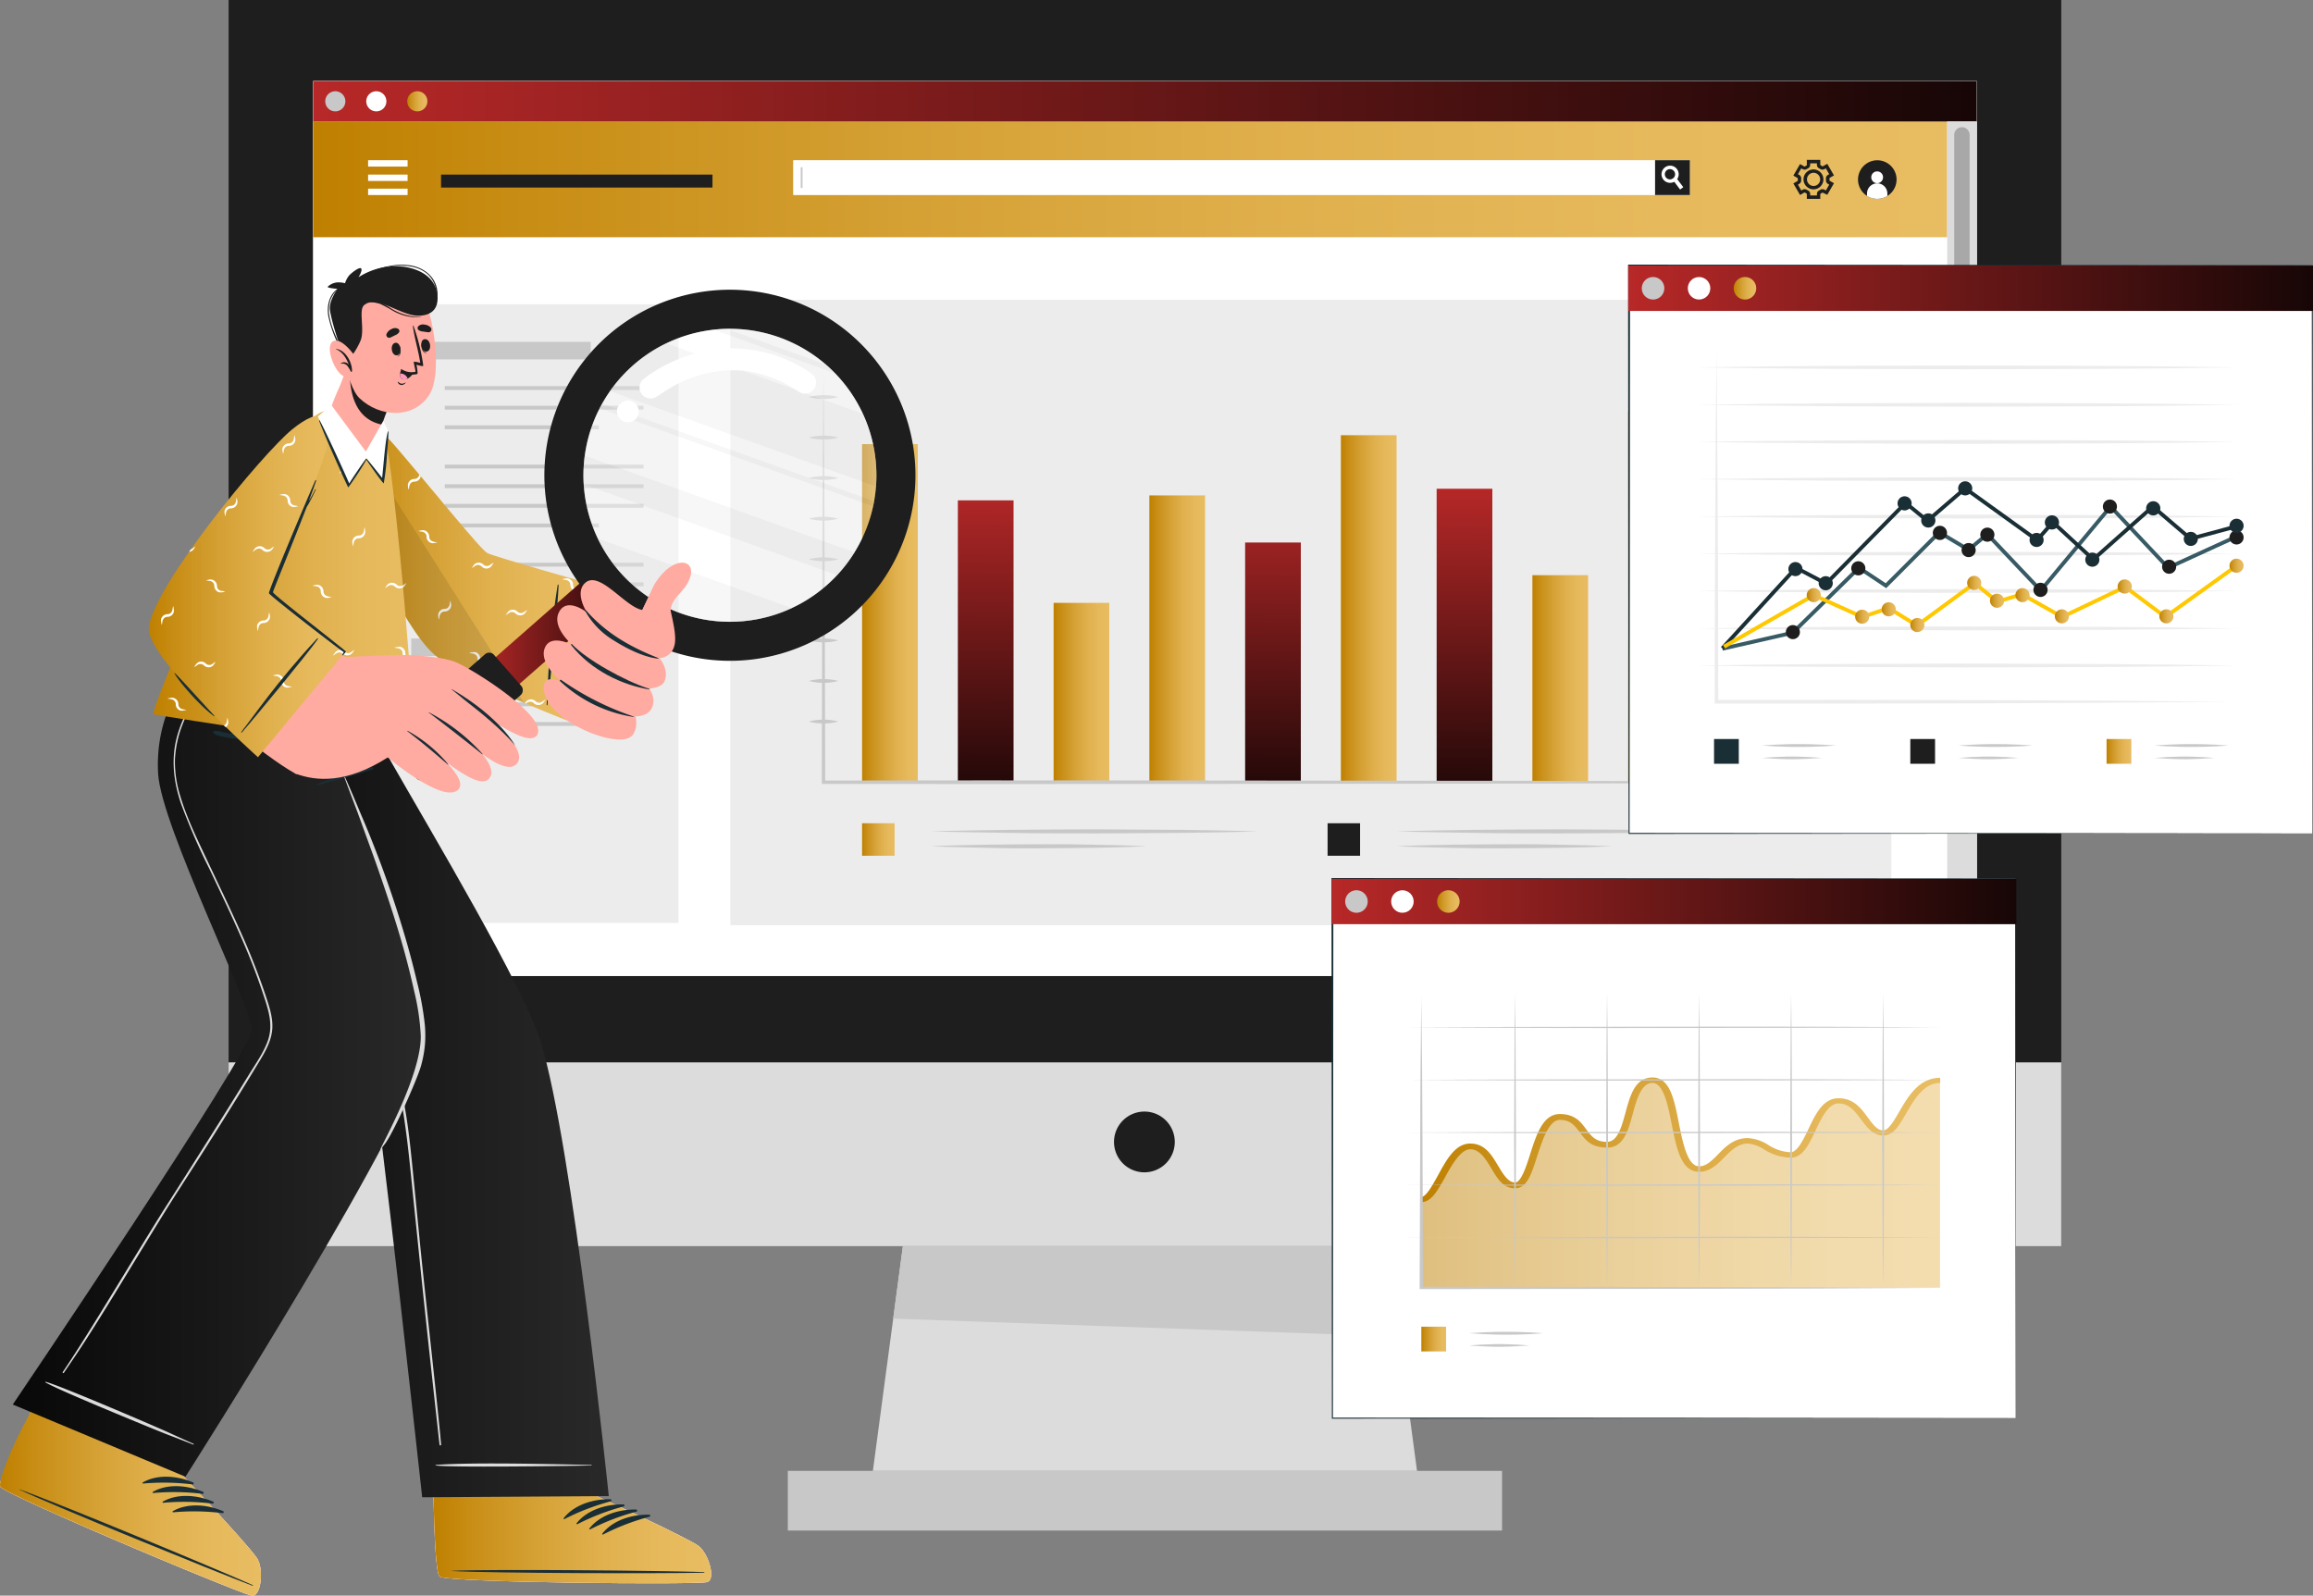 <svg xmlns="http://www.w3.org/2000/svg" xmlns:xlink="http://www.w3.org/1999/xlink" viewBox="0 0 600 413.9"><rect x="0" y="0" width="600" height="413.9" fill="#808080" stroke="none"/><defs><style>.cls-1{fill:#1e1e1e;}.cls-2{fill:#dcdcdc;}.cls-3{fill:#c8c8c8;}.cls-4{fill:#fff;}.cls-5{fill:url(#linear-gradient);}.cls-6{fill:url(#linear-gradient-2);}.cls-7{fill:url(#linear-gradient-3);}.cls-8{fill:#a8a8a8;}.cls-9{fill:#ececec;}.cls-10{fill:url(#linear-gradient-4);}.cls-11{fill:url(#linear-gradient-5);}.cls-12{fill:url(#linear-gradient-6);}.cls-13{fill:url(#linear-gradient-7);}.cls-14{fill:url(#linear-gradient-8);}.cls-15{fill:url(#linear-gradient-9);}.cls-16{fill:url(#linear-gradient-10);}.cls-17{fill:url(#linear-gradient-11);}.cls-18{fill:url(#linear-gradient-12);}.cls-19,.cls-25,.cls-26,.cls-27{fill:none;stroke-miterlimit:10;}.cls-19{stroke:#c8c8c8;}.cls-20{fill:url(#linear-gradient-13);}.cls-21{fill:#1a2e35;}.cls-22{fill:url(#linear-gradient-14);}.cls-23{fill:url(#linear-gradient-15);}.cls-24{fill:url(#linear-gradient-16);}.cls-25{stroke:#375a64;}.cls-26{stroke:#1a2e35;}.cls-27{stroke:#ffc800;}.cls-28{fill:url(#linear-gradient-17);}.cls-29{fill:url(#linear-gradient-18);}.cls-30{fill:url(#linear-gradient-19);}.cls-31{fill:url(#linear-gradient-20);}.cls-32{fill:url(#linear-gradient-21);}.cls-33{fill:url(#linear-gradient-22);}.cls-34{fill:url(#linear-gradient-23);}.cls-35{fill:url(#linear-gradient-24);}.cls-36{fill:url(#linear-gradient-25);}.cls-37{fill:url(#linear-gradient-26);}.cls-38{fill:url(#linear-gradient-27);}.cls-39{fill:url(#linear-gradient-28);}.cls-40{fill:url(#linear-gradient-29);}.cls-41{fill:url(#linear-gradient-30);}.cls-42{opacity:0.5;fill:url(#linear-gradient-31);}.cls-43{fill:url(#linear-gradient-32);}.cls-44{fill:#ffaba1;}.cls-45{fill:url(#linear-gradient-33);}.cls-46{fill:url(#linear-gradient-34);}.cls-47{fill:url(#linear-gradient-35);}.cls-48{fill:url(#linear-gradient-36);}.cls-49{fill:url(#linear-gradient-37);}.cls-50{opacity:0.1;}.cls-51{fill:url(#linear-gradient-38);}.cls-52{fill:url(#linear-gradient-39);}.cls-53{opacity:0.4;}.cls-54{fill:url(#linear-gradient-40);}.cls-55{fill:#ff98bb;}</style><linearGradient id="linear-gradient" x1="81.24" y1="46.53" x2="505.11" y2="46.53" gradientUnits="userSpaceOnUse"><stop offset="0" stop-color="#bf8000"/><stop offset="0.12" stop-color="#c78c13"/><stop offset="0.37" stop-color="#d5a135"/><stop offset="0.6" stop-color="#e0b04d"/><stop offset="0.82" stop-color="#e6b95c"/><stop offset="1" stop-color="#e8bc61"/></linearGradient><linearGradient id="linear-gradient-2" x1="81.24" y1="26.27" x2="512.77" y2="26.27" gradientUnits="userSpaceOnUse"><stop offset="0" stop-color="#b82828"/><stop offset="1" stop-color="#170606"/></linearGradient><linearGradient id="linear-gradient-3" x1="105.65" y1="26.27" x2="110.86" y2="26.27" xlink:href="#linear-gradient"/><linearGradient id="linear-gradient-4" x1="422.35" y1="154.83" x2="436.81" y2="154.83" xlink:href="#linear-gradient"/><linearGradient id="linear-gradient-5" x1="347.83" y1="157.91" x2="362.29" y2="157.91" xlink:href="#linear-gradient"/><linearGradient id="linear-gradient-6" x1="223.63" y1="159.07" x2="238.09" y2="159.07" xlink:href="#linear-gradient"/><linearGradient id="linear-gradient-7" x1="255.96" y1="124.95" x2="255.43" y2="209.75" xlink:href="#linear-gradient-2"/><linearGradient id="linear-gradient-8" x1="273.31" y1="179.66" x2="287.77" y2="179.66" xlink:href="#linear-gradient"/><linearGradient id="linear-gradient-9" x1="298.15" y1="165.72" x2="312.61" y2="165.72" xlink:href="#linear-gradient"/><linearGradient id="linear-gradient-10" x1="330.51" y1="125.42" x2="329.98" y2="210.22" xlink:href="#linear-gradient-2"/><linearGradient id="linear-gradient-11" x1="380.15" y1="125.73" x2="379.61" y2="210.53" xlink:href="#linear-gradient-2"/><linearGradient id="linear-gradient-12" x1="397.51" y1="176.07" x2="411.97" y2="176.07" xlink:href="#linear-gradient"/><linearGradient id="linear-gradient-13" x1="223.63" y1="217.76" x2="232.06" y2="217.76" xlink:href="#linear-gradient"/><linearGradient id="linear-gradient-14" x1="422.38" y1="74.78" x2="600" y2="74.78" xlink:href="#linear-gradient-2"/><linearGradient id="linear-gradient-15" x1="449.74" y1="74.78" x2="455.57" y2="74.78" xlink:href="#linear-gradient"/><linearGradient id="linear-gradient-16" x1="546.45" y1="194.91" x2="552.88" y2="194.91" xlink:href="#linear-gradient"/><linearGradient id="linear-gradient-17" x1="468.67" y1="154.38" x2="472.33" y2="154.38" xlink:href="#linear-gradient"/><linearGradient id="linear-gradient-18" x1="481.22" y1="159.97" x2="484.89" y2="159.97" xlink:href="#linear-gradient"/><linearGradient id="linear-gradient-19" x1="488.11" y1="158.05" x2="491.78" y2="158.05" xlink:href="#linear-gradient"/><linearGradient id="linear-gradient-20" x1="495.54" y1="162.14" x2="499.2" y2="162.14" xlink:href="#linear-gradient"/><linearGradient id="linear-gradient-21" x1="516.21" y1="155.79" x2="519.87" y2="155.79" xlink:href="#linear-gradient"/><linearGradient id="linear-gradient-22" x1="533.03" y1="159.88" x2="536.69" y2="159.88" xlink:href="#linear-gradient"/><linearGradient id="linear-gradient-23" x1="560.14" y1="159.88" x2="563.8" y2="159.88" xlink:href="#linear-gradient"/><linearGradient id="linear-gradient-24" x1="510.27" y1="151.2" x2="513.94" y2="151.2" xlink:href="#linear-gradient"/><linearGradient id="linear-gradient-25" x1="522.81" y1="154.38" x2="526.47" y2="154.38" xlink:href="#linear-gradient"/><linearGradient id="linear-gradient-26" x1="549.29" y1="152.13" x2="552.96" y2="152.13" xlink:href="#linear-gradient"/><linearGradient id="linear-gradient-27" x1="578.35" y1="146.75" x2="582.01" y2="146.75" xlink:href="#linear-gradient"/><linearGradient id="linear-gradient-28" x1="345.43" y1="233.85" x2="523.05" y2="233.85" xlink:href="#linear-gradient-2"/><linearGradient id="linear-gradient-29" x1="372.79" y1="233.85" x2="378.63" y2="233.85" xlink:href="#linear-gradient"/><linearGradient id="linear-gradient-30" x1="368.7" y1="347.35" x2="375.12" y2="347.35" xlink:href="#linear-gradient"/><linearGradient id="linear-gradient-31" x1="368.7" y1="307.1" x2="503.26" y2="307.1" xlink:href="#linear-gradient"/><linearGradient id="linear-gradient-32" x1="368.7" y1="295.64" x2="503.26" y2="295.64" xlink:href="#linear-gradient"/><linearGradient id="linear-gradient-33" x1="112.43" y1="399.12" x2="184.49" y2="399.12" xlink:href="#linear-gradient"/><linearGradient id="linear-gradient-34" x1="45.91" y1="286.75" x2="157.92" y2="286.75" gradientUnits="userSpaceOnUse"><stop offset="0" stop-color="#080808"/><stop offset="1" stop-color="#292929"/></linearGradient><linearGradient id="linear-gradient-35" x1="0" y1="389.98" x2="67.68" y2="389.98" xlink:href="#linear-gradient"/><linearGradient id="linear-gradient-36" x1="3.32" y1="275.28" x2="110.47" y2="275.28" xlink:href="#linear-gradient-34"/><linearGradient id="linear-gradient-37" x1="87.22" y1="147.7" x2="152.68" y2="147.7" xlink:href="#linear-gradient"/><linearGradient id="linear-gradient-38" x1="39.77" y1="150.63" x2="107.49" y2="150.63" xlink:href="#linear-gradient"/><linearGradient id="linear-gradient-39" x1="123.91" y1="163.28" x2="163.69" y2="163.28" gradientTransform="translate(-73.78 163.63) rotate(-48.72)" xlink:href="#linear-gradient-2"/><linearGradient id="linear-gradient-40" x1="38.59" y1="152.09" x2="89.47" y2="152.09" xlink:href="#linear-gradient"/></defs><g id="Illustration"><rect class="cls-1" x="59.3" width="475.4" height="323.26"/><rect class="cls-2" x="59.3" y="275.58" width="475.4" height="47.68"/><rect class="cls-3" x="204.36" y="381.54" width="185.28" height="15.48"/><polygon class="cls-2" points="367.58 381.55 226.43 381.55 230.01 354.68 230.19 353.41 230.52 350.89 230.69 349.63 231.03 347.1 231.08 346.71 231.19 345.84 231.54 343.32 231.7 342.05 234.21 323.27 359.79 323.27 362.16 340.98 362.27 341.84 362.67 344.77 362.77 345.62 362.93 346.71 363.17 348.56 363.28 349.41 363.67 352.36 363.79 353.2 367.58 381.55"/><path class="cls-1" d="M304.74,296.22a7.88,7.88,0,1,1-7.88-7.88A7.87,7.87,0,0,1,304.74,296.22Z"/><polygon class="cls-3" points="362.93 346.71 231.7 342.05 234.21 323.27 359.79 323.27 362.93 346.71"/><rect class="cls-4" x="81.24" y="21.02" width="431.53" height="232.14"/><rect class="cls-4" x="81.24" y="21.02" width="431.53" height="232.14"/><rect class="cls-5" x="81.24" y="31.52" width="423.87" height="30.02"/><rect class="cls-4" x="95.49" y="41.56" width="10.24" height="1.65"/><rect class="cls-4" x="95.49" y="48.94" width="10.24" height="1.65"/><rect class="cls-4" x="95.49" y="45.29" width="10.24" height="1.65"/><rect class="cls-4" x="205.86" y="41.65" width="232.41" height="8.84"/><path class="cls-4" d="M438.36,50.58H205.77v-9H438.36Z"/><rect class="cls-1" x="429.33" y="41.56" width="9.03" height="9.03"/><path class="cls-4" d="M436.65,48.55l-.82.62-1.51-2-.56-.73a1,1,0,0,0,.32-.18,1.44,1.44,0,0,0,.42-.54l.59.77Z"/><path class="cls-4" d="M435,43.84a2.23,2.23,0,1,0-.72,3.33,2,2,0,0,0,.31-.2,2.32,2.32,0,0,0,.46-.48A2.24,2.24,0,0,0,435,43.84Zm-1,2.42a1,1,0,0,1-.32.18,1.33,1.33,0,1,1,.74-.72A1.44,1.44,0,0,1,434.08,46.26Z"/><rect class="cls-3" x="207.71" y="43.39" width="0.47" height="5.36"/><path class="cls-1" d="M489.59,50.83a5.18,5.18,0,0,1-1.45.61,5,5,0,1,1,3.69-6.07A5,5,0,0,1,489.59,50.83Z"/><path class="cls-4" d="M488.47,46A1.53,1.53,0,1,1,487,44.46,1.52,1.52,0,0,1,488.47,46Z"/><path class="cls-4" d="M489.59,50.2v.63a5.18,5.18,0,0,1-1.45.61,5,5,0,0,1-3.83-.61V50.2a2.64,2.64,0,1,1,5.28,0Z"/><path class="cls-1" d="M472.19,51.58H468.7V50.35a.18.18,0,0,0-.11-.17l-.37-.22a.21.21,0,0,0-.2,0l-1.08.62-1.74-3,1.07-.62a.2.2,0,0,0,.09-.18c0-.07,0-.14,0-.22s0-.14,0-.21a.19.19,0,0,0-.09-.18l-1.07-.62,1.74-3,1.08.62a.21.21,0,0,0,.2,0,2.26,2.26,0,0,1,.37-.22.2.2,0,0,0,.11-.17V41.48h3.49v1.24a.2.2,0,0,0,.11.17,2.88,2.88,0,0,1,.38.22.2.2,0,0,0,.2,0L474,42.5l1.74,3-1.07.62a.17.17,0,0,0-.09.18c0,.07,0,.14,0,.21s0,.15,0,.22a.19.19,0,0,0,.09.18l1.07.62-1.74,3L472.87,50a.19.19,0,0,0-.19,0c-.12.08-.25.15-.38.22a.18.18,0,0,0-.11.17Zm-2.62-.87h1.75v-.36a1,1,0,0,1,.58-.94,3,3,0,0,0,.3-.18,1.06,1.06,0,0,1,1.11,0l.32.18.87-1.51-.32-.19a1.06,1.06,0,0,1-.52-1v-.34a1,1,0,0,1,.52-1l.32-.19-.87-1.51-.32.18a1.06,1.06,0,0,1-1.11,0,2.14,2.14,0,0,0-.3-.17,1,1,0,0,1-.58-.94v-.37h-1.75v.37a1,1,0,0,1-.58.94,2.91,2.91,0,0,0-.3.17,1.06,1.06,0,0,1-1.11,0l-.32-.18-.87,1.51.32.19a1,1,0,0,1,.52,1v.34a1.06,1.06,0,0,1-.52,1l-.32.19.87,1.51.32-.18a1.06,1.06,0,0,1,1.11,0l.3.18a1,1,0,0,1,.58.94Zm.87-1.6A2.58,2.58,0,1,1,473,46.53,2.58,2.58,0,0,1,470.44,49.11Zm0-4.29a1.71,1.71,0,1,0,1.72,1.71A1.72,1.72,0,0,0,470.44,44.82Z"/><rect class="cls-1" x="114.41" y="45.29" width="70.41" height="3.36"/><rect class="cls-6" x="81.24" y="21.02" width="431.53" height="10.5"/><path class="cls-3" d="M89.59,26.27A2.61,2.61,0,1,1,87,23.67,2.61,2.61,0,0,1,89.59,26.27Z"/><path class="cls-4" d="M100.23,26.27a2.61,2.61,0,1,1-2.61-2.6A2.61,2.61,0,0,1,100.23,26.27Z"/><path class="cls-7" d="M110.86,26.27a2.61,2.61,0,1,1-2.6-2.6A2.6,2.6,0,0,1,110.86,26.27Z"/><rect class="cls-2" x="505.11" y="31.52" width="7.65" height="221.63"/><path class="cls-8" d="M508.93,122.53h0a2,2,0,0,1-2-2V35a2,2,0,0,1,2-2h0a2,2,0,0,1,2,2v85.51A2,2,0,0,1,508.93,122.53Z"/><rect class="cls-9" x="97.62" y="78.95" width="78.37" height="160.47"/><rect class="cls-9" x="189.45" y="77.79" width="301.17" height="162.19"/><rect class="cls-10" x="422.35" y="106.73" width="14.45" height="96.2"/><rect class="cls-11" x="347.83" y="112.89" width="14.45" height="90.05"/><rect class="cls-12" x="223.63" y="115.21" width="14.45" height="87.73"/><rect class="cls-13" x="248.47" y="129.79" width="14.45" height="73.15"/><rect class="cls-14" x="273.31" y="156.38" width="14.45" height="46.56"/><rect class="cls-15" x="298.15" y="128.51" width="14.45" height="74.43"/><rect class="cls-16" x="322.99" y="140.73" width="14.45" height="62.21"/><rect class="cls-17" x="372.67" y="126.78" width="14.45" height="76.15"/><rect class="cls-18" x="397.51" y="149.2" width="14.45" height="53.73"/><rect class="cls-1" x="447.19" y="97.67" width="14.45" height="105.27"/><path class="cls-3" d="M213.62,96.89l.2,26.51.1,26.51.14,53-.44-.44c41.94-.13,144.11.05,186,.08l35,.1,31,.26-31,.25-35,.1c-41.93,0-144.1.21-186,.08h-.44v-.43l.13-53,.1-26.51Z"/><path class="cls-3" d="M209.81,103a13.84,13.84,0,0,1,3.81-.49,13.12,13.12,0,0,1,3.81.49,15.06,15.06,0,0,1-7.62,0Z"/><path class="cls-3" d="M209.81,113.5a15.06,15.06,0,0,1,7.62,0,13.47,13.47,0,0,1-3.81.49A13.84,13.84,0,0,1,209.81,113.5Z"/><path class="cls-3" d="M209.81,124a15.06,15.06,0,0,1,7.62,0,14.77,14.77,0,0,1-7.62,0Z"/><path class="cls-3" d="M209.81,134.55a13.84,13.84,0,0,1,3.81-.49,13.47,13.47,0,0,1,3.81.49,15.06,15.06,0,0,1-7.62,0Z"/><path class="cls-3" d="M209.81,145.07a15.06,15.06,0,0,1,7.62,0,13.12,13.12,0,0,1-3.81.49A13.84,13.84,0,0,1,209.81,145.07Z"/><path class="cls-3" d="M209.81,155.6a13.84,13.84,0,0,1,3.81-.49,13.12,13.12,0,0,1,3.81.49,15.06,15.06,0,0,1-7.62,0Z"/><path class="cls-3" d="M209.81,166.12a15.06,15.06,0,0,1,7.62,0,13.47,13.47,0,0,1-3.81.49A13.84,13.84,0,0,1,209.81,166.12Z"/><path class="cls-3" d="M209.81,176.64a15.06,15.06,0,0,1,7.62,0,15.06,15.06,0,0,1-7.62,0Z"/><path class="cls-3" d="M209.81,187.17a13.84,13.84,0,0,1,3.81-.49,13.47,13.47,0,0,1,3.81.49,15.06,15.06,0,0,1-7.62,0Z"/><rect class="cls-3" x="106.68" y="88.67" width="46.55" height="4.55"/><line class="cls-19" x1="115.37" y1="100.66" x2="166.93" y2="100.66"/><line class="cls-19" x1="115.37" y1="105.75" x2="166.93" y2="105.75"/><line class="cls-19" x1="115.37" y1="110.84" x2="155.34" y2="110.84"/><rect class="cls-3" x="106.68" y="165.63" width="46.55" height="4.55"/><line class="cls-19" x1="115.37" y1="177.61" x2="166.93" y2="177.61"/><line class="cls-19" x1="115.37" y1="182.7" x2="166.93" y2="182.7"/><line class="cls-19" x1="115.37" y1="187.8" x2="155.34" y2="187.8"/><line class="cls-19" x1="115.37" y1="121.02" x2="166.93" y2="121.02"/><line class="cls-19" x1="115.37" y1="126.12" x2="166.93" y2="126.12"/><line class="cls-19" x1="115.37" y1="131.21" x2="166.93" y2="131.21"/><line class="cls-19" x1="115.37" y1="136.3" x2="155.34" y2="136.3"/><line class="cls-19" x1="115.37" y1="146.48" x2="166.93" y2="146.48"/><line class="cls-19" x1="115.37" y1="151.57" x2="166.93" y2="151.57"/><line class="cls-19" x1="115.37" y1="156.67" x2="155.34" y2="156.67"/><rect class="cls-20" x="223.63" y="213.55" width="8.43" height="8.43"/><path class="cls-3" d="M241.47,215.66c7.08-.22,14.17-.32,21.25-.41s14.16-.08,21.24-.12l21.25.12,10.62.15c3.54.09,7.08.14,10.62.26-3.54.12-7.08.17-10.62.26l-10.62.14-21.25.13c-7.08-.05-14.16,0-21.24-.13S248.55,215.88,241.47,215.66Z"/><path class="cls-3" d="M241.47,219.52c4.66-.22,9.31-.32,14-.4s9.31-.08,14-.13,9.31,0,14,.12l7,.15c2.33.09,4.66.14,7,.26-2.32.12-4.65.17-7,.26l-7,.15c-4.65.08-9.3.08-14,.12s-9.3,0-14-.13S246.13,219.74,241.47,219.52Z"/><rect class="cls-1" x="344.38" y="213.55" width="8.43" height="8.43"/><path class="cls-3" d="M362.21,215.66c7.09-.22,14.17-.32,21.25-.41s14.16-.08,21.24-.12l21.25.12,10.62.15c3.54.09,7.08.14,10.62.26-3.54.12-7.08.17-10.62.26l-10.62.14-21.25.13c-7.08-.05-14.16,0-21.24-.13S369.3,215.88,362.21,215.66Z"/><path class="cls-3" d="M362.21,219.52c4.66-.22,9.31-.32,14-.4s9.3-.08,14-.13,9.3,0,14,.12l7,.15c2.32.09,4.65.14,7,.26-2.33.12-4.66.17-7,.26l-7,.15c-4.66.08-9.31.08-14,.12s-9.31,0-14-.13S366.87,219.74,362.21,219.52Z"/><rect class="cls-4" x="422.58" y="68.89" width="177.21" height="147.29"/><path class="cls-21" d="M599.8,216.19l-177.22.13h-.13v-.13l-.12-147.3v-.25h.25l177.22.14h.11v.11Zm0,0-.12-147.3.12.12-177.22.13.25-.25-.11,147.3-.14-.14Z"/><rect class="cls-22" x="422.38" y="68.89" width="177.62" height="11.77"/><path class="cls-3" d="M431.73,74.78a2.92,2.92,0,1,1-2.91-2.92A2.91,2.91,0,0,1,431.73,74.78Z"/><circle class="cls-4" cx="440.74" cy="74.78" r="2.92"/><path class="cls-23" d="M455.57,74.78a2.92,2.92,0,1,1-2.91-2.92A2.91,2.91,0,0,1,455.57,74.78Z"/><rect class="cls-21" x="444.63" y="191.7" width="6.42" height="6.42"/><path class="cls-3" d="M457,193.38c2.18-.18,4.37-.26,6.55-.33s6.15,0,6.15,0l3.27.12c1.1.07,2.19.12,3.28.21-1.09.1-2.18.15-3.28.22l-3.27.12s-4,.07-6.15,0S459.22,193.57,457,193.38Z"/><path class="cls-3" d="M457,196.6c2.17-.19,4.35-.27,6.53-.34s5.76.12,5.76.12c1.09.07,2.18.12,3.27.22-1.09.09-2.18.14-3.27.21,0,0-3.59.19-5.76.12S459.21,196.78,457,196.6Z"/><rect class="cls-1" x="495.54" y="191.7" width="6.42" height="6.42"/><path class="cls-3" d="M508,193.38c2.18-.18,4.37-.26,6.55-.33s6.15,0,6.15,0l3.27.12c1.1.07,2.19.12,3.28.21-1.09.1-2.18.15-3.28.22l-3.27.12s-4,.07-6.15,0S510.13,193.57,508,193.38Z"/><path class="cls-3" d="M508,196.6c2.17-.19,4.35-.27,6.53-.34s5.76.12,5.76.12c1.09.07,2.18.12,3.27.22-1.09.09-2.18.14-3.27.21,0,0-3.59.19-5.76.12S510.12,196.78,508,196.6Z"/><rect class="cls-24" x="546.45" y="191.7" width="6.42" height="6.42"/><path class="cls-3" d="M558.86,193.38c2.18-.18,4.37-.26,6.55-.33s6.15,0,6.15,0l3.27.12c1.1.07,2.19.12,3.28.21-1.09.1-2.18.15-3.28.22l-3.27.12s-4,.07-6.15,0S561,193.57,558.86,193.38Z"/><path class="cls-3" d="M558.86,196.6c2.17-.19,4.35-.27,6.53-.34s5.76.12,5.76.12c1.09.07,2.18.12,3.27.22-1.09.09-2.18.14-3.27.21,0,0-3.59.19-5.76.12S561,196.78,558.86,196.6Z"/><path class="cls-9" d="M440.37,172.63c11.65-.2,23.3-.3,34.95-.38l34.95-.12,35,.12,17.47.14,17.48.24-17.48.25-17.47.14-35,.11L475.32,173C463.67,172.94,452,172.84,440.37,172.63Z"/><path class="cls-9" d="M440.37,163c11.65-.21,23.3-.31,34.95-.39l34.95-.11,35,.11,17.47.14,17.48.25-17.48.24-17.47.14-35,.12-34.95-.12C463.67,163.27,452,163.17,440.37,163Z"/><path class="cls-9" d="M440.37,153.3c11.65-.21,23.3-.3,34.95-.38l34.95-.12,35,.11,17.47.14,17.48.25-17.48.24-17.47.14-35,.12-34.95-.12C463.67,153.6,452,153.51,440.37,153.3Z"/><path class="cls-9" d="M440.37,143.63c11.65-.2,23.3-.3,34.95-.38l34.95-.12,35,.12,17.47.14,17.48.24-17.48.25-17.47.14-35,.11L475.32,144C463.67,143.93,452,143.84,440.37,143.63Z"/><path class="cls-9" d="M440.37,134c11.65-.2,23.3-.3,34.95-.38l34.95-.12,35,.12,17.47.14,17.48.24-17.48.25-17.47.14-35,.11-34.95-.11C463.67,134.27,452,134.17,440.37,134Z"/><path class="cls-9" d="M440.37,124.3c11.65-.21,23.3-.31,34.95-.39l34.95-.11,35,.11,17.47.14,17.48.25-17.48.24-17.47.14-35,.12-34.95-.12C463.67,124.6,452,124.5,440.37,124.3Z"/><path class="cls-9" d="M440.37,114.63c11.65-.21,23.3-.3,34.95-.38l34.95-.12,35,.11,17.47.14,17.48.25-17.48.24-17.47.14-35,.12L475.32,115C463.67,114.93,452,114.83,440.37,114.63Z"/><path class="cls-9" d="M440.37,105c11.65-.2,23.3-.3,34.95-.38l34.95-.12,35,.12,17.47.14,17.48.24-17.48.25-17.47.14-35,.11-34.95-.12C463.67,105.26,452,105.17,440.37,105Z"/><path class="cls-9" d="M440.37,95.29c11.65-.2,23.3-.3,34.95-.38l34.95-.12,35,.12,17.47.14,17.48.24-17.48.25-17.47.14-35,.11-34.95-.11C463.67,95.6,452,95.5,440.37,95.29Z"/><polyline class="cls-25" points="446.79 168.28 465.05 164.12 482.23 147.28 489.22 151.93 503.07 138.08 510.65 142.62 515.51 138.56 529.37 153.18 547.49 131.4 562.41 147.28 580.18 139.16"/><circle class="cls-1" cx="465.08" cy="163.97" r="1.83"/><path class="cls-1" d="M483.88,147.42a1.83,1.83,0,1,1-1.83-1.83A1.83,1.83,0,0,1,483.88,147.42Z"/><path class="cls-1" d="M505.06,138.23a1.84,1.84,0,1,1-1.83-1.84A1.83,1.83,0,0,1,505.06,138.23Z"/><path class="cls-1" d="M512.5,142.69a1.83,1.83,0,1,1-1.83-1.83A1.83,1.83,0,0,1,512.5,142.69Z"/><path class="cls-1" d="M517.36,138.7a1.83,1.83,0,1,1-1.83-1.84A1.83,1.83,0,0,1,517.36,138.7Z"/><circle class="cls-1" cx="547.32" cy="131.4" r="1.83"/><circle class="cls-1" cx="562.68" cy="147.01" r="1.83"/><path class="cls-1" d="M582,139.41a1.83,1.83,0,1,1-1.83-1.83A1.83,1.83,0,0,1,582,139.41Z"/><path class="cls-1" d="M531.16,153a1.84,1.84,0,1,1-1.84-1.83A1.84,1.84,0,0,1,531.16,153Z"/><polyline class="cls-26" points="446.79 168.16 465.88 147.28 473.7 151.39 494.31 130.44 499.99 135.1 509.77 126.68 528.42 140.11 532.51 135.46 542.99 145.12 558.45 131.4 568.22 139.75 580.18 136.53"/><circle class="cls-21" cx="465.74" cy="147.62" r="1.83"/><path class="cls-21" d="M475.43,151.29a1.83,1.83,0,1,1-1.83-1.83A1.83,1.83,0,0,1,475.43,151.29Z"/><path class="cls-21" d="M495.89,130.57a1.83,1.83,0,1,1-1.83-1.83A1.83,1.83,0,0,1,495.89,130.57Z"/><path class="cls-21" d="M502.05,135a1.84,1.84,0,1,1-1.84-1.83A1.83,1.83,0,0,1,502.05,135Z"/><path class="cls-21" d="M511.61,126.68a1.83,1.83,0,1,1-1.83-1.83A1.83,1.83,0,0,1,511.61,126.68Z"/><circle class="cls-21" cx="528.3" cy="140.06" r="1.83"/><path class="cls-21" d="M534.12,135.52a1.84,1.84,0,1,1-1.83-1.84A1.83,1.83,0,0,1,534.12,135.52Z"/><path class="cls-21" d="M544.59,145.18a1.83,1.83,0,1,1-1.83-1.83A1.83,1.83,0,0,1,544.59,145.18Z"/><path class="cls-21" d="M560.4,131.85a1.84,1.84,0,1,1-1.83-1.83A1.83,1.83,0,0,1,560.4,131.85Z"/><circle class="cls-21" cx="568.3" cy="139.79" r="1.83"/><path class="cls-21" d="M582,136.39a1.83,1.83,0,1,1-1.83-1.83A1.83,1.83,0,0,1,582,136.39Z"/><polyline class="cls-27" points="447.21 167.75 470.5 154.38 483.06 160.04 489.93 157.73 497.27 162.26 512.22 151.28 518.12 156.06 524.51 154.15 534.93 160.04 551.28 152.24 561.7 160.04 580.18 146.75"/><path class="cls-28" d="M472.33,154.38a1.83,1.83,0,1,1-1.83-1.83A1.83,1.83,0,0,1,472.33,154.38Z"/><circle class="cls-29" cx="483.06" cy="159.97" r="1.83"/><circle class="cls-30" cx="489.95" cy="158.05" r="1.83"/><path class="cls-31" d="M499.2,162.14a1.83,1.83,0,1,1-1.83-1.84A1.83,1.83,0,0,1,499.2,162.14Z"/><path class="cls-32" d="M519.87,155.79A1.83,1.83,0,1,1,518,154,1.83,1.83,0,0,1,519.87,155.79Z"/><circle class="cls-33" cx="534.86" cy="159.88" r="1.83"/><circle class="cls-34" cx="561.97" cy="159.88" r="1.83"/><circle class="cls-35" cx="512.11" cy="151.2" r="1.83"/><circle class="cls-36" cx="524.64" cy="154.38" r="1.83"/><path class="cls-37" d="M553,152.13a1.84,1.84,0,1,1-1.83-1.83A1.83,1.83,0,0,1,553,152.13Z"/><path class="cls-38" d="M582,146.75a1.83,1.83,0,1,1-1.83-1.83A1.83,1.83,0,0,1,582,146.75Z"/><polygon class="cls-9" points="445.26 90.76 445.46 113.58 445.6 136.39 445.69 159.21 445.73 182.03 445.26 181.56 478.53 181.54 511.81 181.6 545.08 181.75 578.35 182.03 545.08 182.3 511.81 182.45 478.53 182.5 445.26 182.49 444.8 182.49 444.8 182.03 444.83 159.21 444.93 136.39 445.06 113.58 445.26 90.76"/><rect class="cls-4" x="345.63" y="227.96" width="177.21" height="139.86"/><path class="cls-21" d="M522.85,367.83,345.63,368h-.13v-.14L345.39,228v-.24h.24l177.22.13H523V228Zm0,0L522.73,228l.12.12-177.22.13.25-.25-.11,139.86-.14-.13Z"/><rect class="cls-39" x="345.43" y="227.96" width="177.62" height="11.77"/><path class="cls-3" d="M354.79,233.85a2.92,2.92,0,1,1-2.92-2.92A2.92,2.92,0,0,1,354.79,233.85Z"/><circle class="cls-4" cx="363.79" cy="233.85" r="2.92"/><path class="cls-40" d="M378.63,233.85a2.92,2.92,0,1,1-2.92-2.92A2.92,2.92,0,0,1,378.63,233.85Z"/><rect class="cls-41" x="368.7" y="344.14" width="6.42" height="6.42"/><path class="cls-3" d="M381.1,345.83c2.18-.18,4.37-.26,6.55-.33s6.15,0,6.15,0l3.28.13c1.09.07,2.18.11,3.27.21-1.09.1-2.18.14-3.27.22l-3.28.12s-4,.07-6.15,0S383.28,346,381.1,345.83Z"/><path class="cls-3" d="M381.1,349c2.18-.18,4.35-.26,6.53-.33s5.77.12,5.77.12c1.09.07,2.17.11,3.26.21-1.09.1-2.17.14-3.26.22,0,0-3.59.19-5.77.12S383.28,349.22,381.1,349Z"/><path class="cls-42" d="M368.7,311.15c4.21,0,6.72-13.85,12.69-13.85S388,307.4,393,307.4s4.87-17.75,11.62-17.75,5.19,7.2,12.25,7.2,4.4-16.72,11.78-16.72,4.4,23,12.1,23c4.86,0,6.75-7.32,12.56-7.32,3.85,0,6.12,3.66,11.15,3.66s6.12-14.07,12.41-14.07,7,8.33,11.62,8.33,6.28-13.64,14.76-13.64v53.95H368.7Z"/><path class="cls-43" d="M368.7,311.82v-1.34c1.27,0,3-3.23,4.32-5.6,2.2-4.05,4.48-8.25,8.37-8.25s5.59,3.07,7.23,5.78c1.28,2.13,2.61,4.33,4.39,4.33,1.57,0,2.94-4.27,3.93-7.38,1.63-5.1,3.31-10.38,7.69-10.38,3.92,0,5.45,2.07,6.8,3.9s2.45,3.31,5.45,3.31c2.72,0,3.78-3.91,4.81-7.69,1.21-4.44,2.46-9,7-9s5.62,5.79,6.83,11.92c1,4.95,2.2,11.12,5.27,11.12,1.83,0,3.33-1.52,4.91-3.13,1.93-2,4.12-4.19,7.65-4.19a10.87,10.87,0,0,1,5.37,1.79,11.52,11.52,0,0,0,5.77,1.88c1.75,0,3.34-3.35,4.62-6,1.87-3.95,3.81-8,7.8-8s5.9,2.66,7.62,5c1.25,1.71,2.44,3.33,4,3.33,1.33,0,2.83-2.59,4.16-4.88,2.27-3.9,5.09-8.76,10.6-8.76v1.33c-4.24,0-6.69,4.22-8.85,7.94-1.85,3.18-3.32,5.7-5.91,5.7s-4.15-2-5.68-4.05-3.14-4.28-5.94-4.28c-2.63,0-4.43,3.79-6,7.13-1.77,3.73-3.3,6.95-6.41,6.95a13.57,13.57,0,0,1-6.93-2.16,9,9,0,0,0-4.21-1.5c-2.54,0-4.35,1.84-6.1,3.61s-3.64,3.71-6.46,3.71c-4.71,0-5.89-6-7.14-12.28-.95-4.8-2.13-10.77-5-10.77s-4.1,4.23-5.11,8c-1.23,4.51-2.39,8.77-6.67,8.77s-5.72-2.14-7.12-4c-1.27-1.71-2.36-3.18-5.13-3.18s-4.52,5.17-5.85,9.33c-1.5,4.71-2.68,8.42-5.77,8.42s-4.53-2.49-6.13-5.13c-1.47-2.45-3-5-5.49-5s-4.82,4.11-6.61,7.4C372.82,309,371.27,311.82,368.7,311.82Z"/><path class="cls-3" d="M365.22,266.49c23-.15,46-.11,69-.17s46,0,69,.17c-23,.14-46,.1-69,.16S388.23,266.63,365.22,266.49Z"/><path class="cls-3" d="M365.22,280.13c23-.15,46-.11,69-.17s46,0,69,.17c-23,.14-46,.1-69,.16S388.23,280.27,365.22,280.13Z"/><path class="cls-3" d="M365.22,293.77c23-.15,46-.11,69-.17s46,0,69,.17c-23,.14-46,.1-69,.16S388.23,293.91,365.22,293.77Z"/><path class="cls-3" d="M365.22,307.4c23-.14,46-.1,69-.16s46,0,69,.16c-23,.15-46,.11-69,.17S388.23,307.55,365.22,307.4Z"/><path class="cls-3" d="M365.22,321c23-.14,46-.1,69-.16s46,0,69,.16c-23,.15-46,.11-69,.17S388.23,321.19,365.22,321Z"/><path class="cls-3" d="M393,257.62c.21,12.74.15,25.49.24,38.23-.08,12.75,0,25.49-.24,38.23-.2-12.74-.15-25.48-.23-38.23C392.86,283.11,392.81,270.36,393,257.62Z"/><path class="cls-3" d="M416.88,257.62c.21,12.74.16,25.49.24,38.23-.08,12.75,0,25.49-.24,38.23-.2-12.74-.15-25.48-.23-38.23C416.73,283.11,416.68,270.36,416.88,257.62Z"/><path class="cls-3" d="M440.76,257.62c.2,12.74.15,25.49.23,38.23-.08,12.75,0,25.49-.23,38.23-.21-12.74-.16-25.48-.24-38.23C440.6,283.11,440.55,270.36,440.76,257.62Z"/><path class="cls-3" d="M464.63,257.62c.2,12.74.15,25.49.23,38.23-.08,12.75,0,25.49-.23,38.23-.21-12.74-.16-25.48-.24-38.23C464.48,283.11,464.42,270.36,464.63,257.62Z"/><path class="cls-3" d="M488.5,257.62c.2,12.74.15,25.49.23,38.23-.08,12.75,0,25.49-.23,38.23-.21-12.74-.15-25.48-.24-38.23C488.35,283.11,488.3,270.36,488.5,257.62Z"/><path class="cls-3" d="M368.7,258.45c.15,12.6.28,25.21.3,37.82l.14,37.81-.44-.31,67.28.08,33.64.06,33.64.17-33.64.17-33.64.07-67.28.07h-.44v-.32l.14-37.81C368.41,283.66,368.55,271.05,368.7,258.45Z"/><path class="cls-44" d="M183.48,410.38c-2.26.74-67,.17-69.41-1.41-.93-.6-1.4-10-1.64-21.43-.05-2.46-4.94-42.16-4.94-42.16l43.25.26,3.4,42.15s24.67,11.29,27.18,13.32S185.75,409.65,183.48,410.38Z"/><path class="cls-4" d="M111.82,381.54c.35,3.21.59,5.47.6,6,.25,11.41.71,20.83,1.65,21.43,2.45,1.58,67.15,2.15,69.41,1.41s.33-7.25-2.16-9.27-27.19-13.33-27.19-13.33l-.5-6.24Z"/><path class="cls-45" d="M183.48,410.38c-2.26.74-67,.17-69.41-1.41-.93-.6-1.4-10-1.64-21.43l41.71.25s24.67,11.29,27.18,13.32S185.75,409.65,183.48,410.38Z"/><path class="cls-21" d="M182.58,407.79c-10.84-.37-54.61-.8-65.35-.33-.09,0-.09.06,0,.06,10.73.6,54.5.68,65.35.44C182.81,408,182.81,407.79,182.58,407.79Z"/><path class="cls-21" d="M158.34,388.9c-4.34-.1-9.39,1.39-12.12,4.92-.1.13.09.28.22.22a59.45,59.45,0,0,1,12-4.6A.28.28,0,0,0,158.34,388.9Z"/><path class="cls-21" d="M161.68,390.24c-4.34-.1-9.39,1.39-12.12,4.91-.1.14.09.29.22.22a60.05,60.05,0,0,1,12-4.6A.27.27,0,0,0,161.68,390.24Z"/><path class="cls-21" d="M165,391.57c-4.34-.09-9.38,1.39-12.11,4.92-.11.14.09.28.22.22a59.82,59.82,0,0,1,12-4.6A.28.28,0,0,0,165,391.57Z"/><path class="cls-21" d="M168.35,392.91c-4.34-.1-9.38,1.39-12.11,4.92-.11.13.09.28.22.21a60.58,60.58,0,0,1,12-4.6A.27.27,0,0,0,168.35,392.91Z"/><path class="cls-46" d="M45.91,185.1s49.17,86.06,50.44,92.07c2,9.25,13.17,111.22,13.17,111.22l48.4-.3s-9.41-91.18-17.62-117.72c-4.47-14.49-28-53.78-39.07-73.17-1-1.73-.7-9.67-.7-9.67Z"/><path class="cls-2" d="M153.26,380c-7.5-.14-30.22-.77-40.22,0a.07.07,0,0,0,0,.14c3.43.54,32.72.18,40.22,0A.11.11,0,1,0,153.26,380Z"/><path class="cls-2" d="M54.38,193.05c3.23,5.2,6.64,10.3,9.94,15.46s6.6,10.33,9.84,15.52q9.74,15.58,19,31.43a95.63,95.63,0,0,1,7.65,15.32,93.74,93.74,0,0,1,4.2,16.46c1,5.62,1.56,11.29,2.13,17q.9,9,1.79,18.11c1.23,12.35,3.84,35.51,5.07,47.86.15,1.52.29,3,.43,4.55,0,.22-.38.26-.41,0-1.38-12.28-3.9-35.4-5.14-47.69L107,308.72c-.58-5.69-1.12-11.39-1.94-17.05a112.28,112.28,0,0,0-3.47-16.5,79.39,79.39,0,0,0-7-16.07c-5.93-10.52-12.21-20.87-18.5-31.19s-12.73-20.78-19.36-31c-.82-1.27-1.65-2.52-2.5-3.77C54.15,193,54.32,193,54.38,193.05Z"/><path class="cls-44" d="M65.37,413.9C63,413.72,1.77,388,.09,385.66A.84.84,0,0,1,0,385.2c0-2.12,4.39-9.47,8.07-19.14C8.3,365.44,29.31,330,29.31,330l40,16.47L46.64,381.93s18.63,19.74,20.19,22.55S67.74,414.06,65.37,413.9Z"/><path class="cls-4" d="M0,385.2a.87.87,0,0,0,.09.45C1.78,388,63,413.72,65.37,413.9s3-6.61,1.46-9.42-20.19-22.55-20.19-22.55l3.42-5.35L11.35,360.41c-1.93,3.28-3.23,5.5-3.28,5.65C4.39,375.73,0,383.08,0,385.2Z"/><path class="cls-47" d="M65.36,413.89C63,413.72,1.77,388,.09,385.65c-.64-.9,2.21-9.27,8-19.59l38.58,15.88s18.63,19.72,20.19,22.54S67.74,414.06,65.36,413.89Z"/><path class="cls-21" d="M65.5,411.15C55.58,406.74,15.18,389.92,5,386.32c-.08,0-.1,0,0,.07,9.74,4.57,50.28,21.07,60.42,24.92C65.64,411.39,65.71,411.24,65.5,411.15Z"/><path class="cls-21" d="M50.11,384.55c-4-1.72-9.22-2.24-13.08,0-.14.09,0,.3.13.28a60.3,60.3,0,0,1,12.81.23A.27.27,0,0,0,50.11,384.55Z"/><path class="cls-21" d="M52.7,387c-4-1.72-9.22-2.24-13.07,0-.15.09,0,.3.12.29a59.75,59.75,0,0,1,12.82.22A.27.27,0,0,0,52.7,387Z"/><path class="cls-21" d="M55.3,389.53c-4-1.72-9.22-2.23-13.08,0-.15.09,0,.3.12.29a59.74,59.74,0,0,1,12.82.22A.27.27,0,0,0,55.3,389.53Z"/><path class="cls-21" d="M57.89,392c-4-1.72-9.22-2.23-13.07,0-.15.09,0,.3.12.29a59.75,59.75,0,0,1,12.82.22A.27.27,0,0,0,57.89,392Z"/><path class="cls-48" d="M48.11,383.06,3.32,364.33s61.55-91,62-97.1c.43-5.41-23.5-52.79-24.3-66.52-.86-14.82,6.41-26.19,14.34-33.21l45.13,20s-3.94,8.06-11.71,12.33c0,0,23.14,54.71,21.58,71.42S48.11,383.06,48.11,383.06Z"/><path class="cls-2" d="M50.21,374.52c-6.47-2.87-4.57-2.14-11.08-4.95C36,368.2,15,359.2,11.82,358.44a.07.07,0,0,0-.05.13c2.78,1.75,23.86,10.39,27.07,11.7,6.56,2.68,4.7,1.84,11.29,4.45A.11.11,0,0,0,50.21,374.52Z"/><path class="cls-21" d="M96.47,199a87.77,87.77,0,0,0-14.2,4.41.15.15,0,1,0,.1.28c4.76-1.32,9.6-2.56,14.28-4.14C97,199.39,96.84,198.89,96.47,199Z"/><path class="cls-21" d="M91,197a21,21,0,0,0-1.23,2.47,5.76,5.76,0,0,0-.63,2.08.16.16,0,0,0,.27.09,7.18,7.18,0,0,0,1.19-2c.41-.76.83-1.51,1.21-2.29C92.05,196.87,91.27,196.49,91,197Z"/><path class="cls-21" d="M91.6,192.62c.3-.71.59-1.42.9-2.12s.69-1.45,1-2.2a.1.1,0,0,1,.18.08c-.29.71-.48,1.48-.72,2.21s-.49,1.47-.74,2.2c-.47,1.36-1,2.71-1.65,4a5.18,5.18,0,0,0,2.24-.36,4.09,4.09,0,0,0,1.59-1.87c.42-.8.81-1.61,1.24-2.4a17,17,0,0,0,1.32-2.67c0-.12.22,0,.18.08a31.47,31.47,0,0,1-2.54,5.69c-.44.71-.8,1.44-1.59,1.71a6.4,6.4,0,0,1-2.65.14c-.11,0-.25,0-.21-.17C90.54,195.5,91,194,91.6,192.62Z"/><path class="cls-2" d="M89.52,201.64c1.6,3.52,3,7,4.51,10.53s2.84,6.89,4.17,10.37q4,10.54,7.16,21.41,1.55,5.37,2.83,10.81a78.31,78.31,0,0,1,2,11,29.15,29.15,0,0,1-1.06,11c-1.1,3.65-7.12,17.23-9.31,20-1.43,1.84-1.38,1.8-.87.75,1.42-3,10.33-19.38,10.2-28.81a61.41,61.41,0,0,0-1.71-11.59q-1.22-5.5-2.73-10.93c-2-7.13-4.34-14.13-6.77-21.11-1.36-3.91-2.83-7.79-4.22-11.69s-2.84-7.48-4.39-11.77A.1.1,0,0,1,89.52,201.64Z"/><path class="cls-21" d="M55.49,189.67c.81-.29,1.92.22,2.74.36a22.76,22.76,0,0,0,3.18.36,23.93,23.93,0,0,0,3.17-.07,6.68,6.68,0,0,0,3-.76,15.23,15.23,0,0,0,3.91-4.05,24.09,24.09,0,0,0,3.08-5.25c0-.12.2,0,.17.08-.36,1.07-.62,2.16-1.06,3.21a22,22,0,0,1-1.52,2.83,12.25,12.25,0,0,1-4.07,4.5c-1.88,1-4.29,1-6.37.8a22.89,22.89,0,0,1-3.58-.52c-.85-.19-2.28-.34-2.81-1.1A.26.26,0,0,1,55.49,189.67Z"/><path class="cls-2" d="M16.28,355.91C23.81,344.81,36,324,43.22,312.69S57.66,290,64.72,278.53c1.69-2.74,3.64-5.47,4.74-8.52,1.2-3.31.58-6.53-.43-9.8a163.75,163.75,0,0,0-6.69-17.55c-2.53-5.76-5.25-11.42-7.93-17.1a163.77,163.77,0,0,1-7.49-17.2c-1.9-5.65-2.58-11.49-1-17.3s4.9-10.92,8.36-15.73c.91-1.27,1.84-2.52,2.75-3.79.07-.1.22,0,.15.12-3.81,5-7.53,10.31-9.8,16.22a28.38,28.38,0,0,0-2,9.13,29.55,29.55,0,0,0,1.35,9.38c1.75,5.91,4.55,11.52,7.16,17.08s5.42,11.34,8,17.08a180.25,180.25,0,0,1,7,17.63c.88,2.68,1.86,5.48,1.76,8.33-.1,3.13-1.63,5.93-3.21,8.54-6.87,11.4-14,22.65-21.21,33.83s-19.35,32-26.84,43.06l-2.84,4.18C16.41,356.29,16.16,356.08,16.28,355.91Z"/><path class="cls-44" d="M88.53,116.93c2.19,12.14,17,45.75,26.49,52.81,5.55,4.12,40.55,20.39,42.76,16.64,2.06-3.48,2.27-30.77,2.27-30.77-8.22-2.69-31.07-9.9-33.73-10.42-1.86-.36-14.13-16.07-27.24-31.93C91.82,104.48,87.22,109.69,88.53,116.93Z"/><path class="cls-49" d="M152.68,151.33l-3,36.56s-28.73-10.79-37.07-18.15-20.92-35.11-24.43-49.61,3.26-17.37,14.7-4c9.42,11,21.85,26.49,23.58,27.36S152.68,151.33,152.68,151.33Z"/><path class="cls-4" d="M92.84,121.89a1.7,1.7,0,0,1-.64.33,1.31,1.31,0,0,1-1.21-.38,1.69,1.69,0,0,0-1.86-.32,1.3,1.3,0,0,0-.52.38,3.74,3.74,0,0,0,.11.42,1.3,1.3,0,0,1,.59-.29,1.26,1.26,0,0,1,1.21.3,1.67,1.67,0,0,0,1.85.39,1.71,1.71,0,0,0,.73-.59c.14-.24.31-.46.45-.72C93.3,121.57,93.08,121.74,92.84,121.89Zm15.94,1.2a1.75,1.75,0,0,1-.19.53,1.29,1.29,0,0,1-1.09.62,1.7,1.7,0,0,0-1.57,1.05,1.47,1.47,0,0,0-.09.92c0,.28.09.55.16.82.07-.27.12-.54.17-.82a1.81,1.81,0,0,1,.23-.69,1.29,1.29,0,0,1,1.12-.59,1.68,1.68,0,0,0,1.55-1.1,1.47,1.47,0,0,0,.08-.3C109,123.39,108.9,123.24,108.78,123.09Zm41.16,43.78c-.07-.26-.11-.53-.18-.82a6.94,6.94,0,0,0-.16.82,1.61,1.61,0,0,1-.22.72,1.27,1.27,0,0,1-1.09.62,1.7,1.7,0,0,0-1.57,1.06,1.37,1.37,0,0,0-.08.91c.05.28.08.56.15.82a7,7,0,0,0,.17-.82,1.71,1.71,0,0,1,.23-.68,1.27,1.27,0,0,1,1.12-.59,1.72,1.72,0,0,0,1.56-1.1A2.17,2.17,0,0,0,149.94,166.87ZM117,156.6c-.06-.28-.09-.54-.16-.82a6,6,0,0,0-.17.82,1.7,1.7,0,0,1-.23.71,1.24,1.24,0,0,1-1.07.63,1.69,1.69,0,0,0-1.58,1.05,1.41,1.41,0,0,0-.08.9c0,.3.08.56.15.84a7.34,7.34,0,0,0,.17-.84,1.63,1.63,0,0,1,.24-.67,1.27,1.27,0,0,1,1.11-.59,1.71,1.71,0,0,0,1.56-1.1A1.87,1.87,0,0,0,117,156.6Zm-22.31-19c-.06-.27-.09-.54-.17-.82-.08.28-.11.55-.16.82a1.9,1.9,0,0,1-.09.42c.08.23.18.45.27.68a.4.4,0,0,0,.09-.17A2,2,0,0,0,94.71,137.6Zm46.14,44.29a2.25,2.25,0,0,1-.65.36,1.35,1.35,0,0,1-1.22-.33,1.73,1.73,0,0,0-1.84-.38,1.53,1.53,0,0,0-.73.58,2.7,2.7,0,0,1-.2.31l.21.09.24-.16a1.48,1.48,0,0,1,.63-.31,1.31,1.31,0,0,1,1.22.37,1.7,1.7,0,0,0,1.88.31,1.65,1.65,0,0,0,.69-.61,5.58,5.58,0,0,0,.45-.7Zm-13.56-35.46a2.12,2.12,0,0,1-.65.36,1.33,1.33,0,0,1-1.21-.33,1.74,1.74,0,0,0-1.85-.39,1.69,1.69,0,0,0-.72.59c-.15.25-.32.46-.47.72.25-.16.47-.33.71-.47a1.64,1.64,0,0,1,.64-.33A1.31,1.31,0,0,1,125,147a1.68,1.68,0,0,0,2.58-.29c.15-.23.32-.45.46-.71C127.74,146.1,127.53,146.28,127.29,146.43Zm8.83,12.2a2.13,2.13,0,0,1-.65.36,1.32,1.32,0,0,1-1.22-.33,1.69,1.69,0,0,0-1.84-.38,1.54,1.54,0,0,0-.73.59c-.15.23-.32.45-.47.71l.71-.48a1.83,1.83,0,0,1,.64-.32,1.39,1.39,0,0,1,1.22.37,1.71,1.71,0,0,0,1.88.33,1.82,1.82,0,0,0,.7-.61,6.46,6.46,0,0,0,.44-.71C136.57,158.31,136.36,158.48,136.12,158.63Zm-31.36-6.94a2,2,0,0,1-.64.36,1.29,1.29,0,0,1-1.22-.33,1.72,1.72,0,0,0-1.84-.38,1.38,1.38,0,0,0-.5.32h0l.19.38a1.48,1.48,0,0,1,.47-.2,1.33,1.33,0,0,1,1.21.37,1.72,1.72,0,0,0,1.88.32,1.82,1.82,0,0,0,.7-.61c.15-.24.31-.45.44-.71C105.22,151.37,105,151.54,104.76,151.69ZM149.93,153a1.38,1.38,0,0,1-.68-.24,1.25,1.25,0,0,1-.59-1.11,1.71,1.71,0,0,0-1.1-1.56,1.78,1.78,0,0,0-.94,0c-.26,0-.53.08-.82.15a7.07,7.07,0,0,0,.82.17,1.61,1.61,0,0,1,.72.22,1.27,1.27,0,0,1,.62,1.08,1.69,1.69,0,0,0,1,1.57,1.6,1.6,0,0,0,.93.11c.28-.08.56-.11.82-.17A4.42,4.42,0,0,0,149.93,153Zm-24.1,19.12a1.28,1.28,0,0,1-.67-.24,1.22,1.22,0,0,1-.6-1.11,1.73,1.73,0,0,0-1.09-1.56,1.69,1.69,0,0,0-.94,0c-.27,0-.54.08-.83.15.29.08.56.11.83.16a1.65,1.65,0,0,1,.71.23,1.28,1.28,0,0,1,.63,1.07,1.67,1.67,0,0,0,2,1.68c.29-.07.56-.1.83-.17C126.39,172.25,126.12,172.22,125.83,172.16Zm-13.21-31.59a1.71,1.71,0,0,1-.67-.22,1.27,1.27,0,0,1-.6-1.12,1.71,1.71,0,0,0-1.09-1.55,1.56,1.56,0,0,0-.92-.07c-.29.07-.56.1-.85.16a5.15,5.15,0,0,0,.85.18,1.47,1.47,0,0,1,.69.2,1.31,1.31,0,0,1,.63,1.08,1.66,1.66,0,0,0,2,1.68c.29-.06.56-.09.85-.17C113.18,140.66,112.91,140.63,112.62,140.57Z"/><path class="cls-50" d="M88.15,120.13c3.51,14.5,16.09,42.25,24.43,49.61,4.42,3.9,14.57,8.76,23.13,12.48a1.09,1.09,0,0,1,.23.09L89.23,108.56a4.3,4.3,0,0,0-.73.07C87,110.42,86.75,114.35,88.15,120.13Z"/><path class="cls-21" d="M142,182.89c.7-5.16,2.76-26.37,2.9-31,0-.32-.19-.41-.25-.08-2.44,15.41-2.43,25.93-2.85,31C141.81,183,142,183,142,182.89Z"/><path class="cls-51" d="M39.8,185.27c.12.2,66.86,10.53,67.57,9.93,1-.83-4.74-72.31-7.74-83.3-1.28-4.68-11.77-7.68-16.86-4.67-12.75,7.52-27.28,37.85-31,47.09C45.66,169.54,39.34,184.56,39.8,185.27Z"/><path class="cls-4" d="M76.57,113.67a6.78,6.78,0,0,0-.16-.83c-.07.26-.1.54-.17.83a1.56,1.56,0,0,1-.21.69,1.28,1.28,0,0,1-1.09.63,1.74,1.74,0,0,0-.87.25c-.25.29-.49.59-.73.89a1.53,1.53,0,0,0-.06.84c.06.26.09.54.16.82a5.15,5.15,0,0,0,.16-.82,1.62,1.62,0,0,1,.25-.7,1.29,1.29,0,0,1,1.12-.59,1.69,1.69,0,0,0,1.55-1.1A1.77,1.77,0,0,0,76.57,113.67Zm0,17.46a1.89,1.89,0,0,1-.68-.23,1.27,1.27,0,0,1-.59-1.13,1.76,1.76,0,0,0-1.1-1.56,1.91,1.91,0,0,0-.91-.05,8.58,8.58,0,0,0-.85.18l.85.15a1.61,1.61,0,0,1,.69.22,1.29,1.29,0,0,1,.63,1.09,1.71,1.71,0,0,0,1,1.57,1.66,1.66,0,0,0,.92.1c.29-.07.56-.1.83-.17A5.55,5.55,0,0,0,76.57,131.13ZM94.38,185.7a1.45,1.45,0,0,1-.68-.23,1.31,1.31,0,0,1-.6-1.12,1.64,1.64,0,0,0-2-1.61c-.27,0-.56.09-.82.15a5.68,5.68,0,0,0,.82.17,1.87,1.87,0,0,1,.69.22,1.28,1.28,0,0,1,.65,1.08,1.64,1.64,0,0,0,1,1.57,1.56,1.56,0,0,0,.92.11l.84-.17C94.92,185.79,94.66,185.75,94.38,185.7ZM74.89,178a1.66,1.66,0,0,1-.69-.23,1.32,1.32,0,0,1-.59-1.12,1.69,1.69,0,0,0-1.09-1.56,1.74,1.74,0,0,0-.92-.07c-.29.07-.56.11-.83.17a5.55,5.55,0,0,0,.83.17,1.48,1.48,0,0,1,.69.22,1.31,1.31,0,0,1,.65,1.08,1.66,1.66,0,0,0,2,1.67c.28-.05.55-.1.84-.18ZM47.55,184a1.71,1.71,0,0,1-.68-.23,1.3,1.3,0,0,1-.6-1.12,1.69,1.69,0,0,0-1.09-1.56,1.64,1.64,0,0,0-.92-.06c-.29.06-.56.09-.84.16a6,6,0,0,0,.84.17,1.48,1.48,0,0,1,.69.22,1.28,1.28,0,0,1,.65,1.08,1.67,1.67,0,0,0,1,1.58,1.64,1.64,0,0,0,.92.08,5.21,5.21,0,0,0,.84-.17Zm37.63-29.31a1.61,1.61,0,0,1-.68-.22,1.32,1.32,0,0,1-.59-1.11,1.71,1.71,0,0,0-1.1-1.56,1.55,1.55,0,0,0-.92-.07c-.28.07-.55.1-.84.17a6.58,6.58,0,0,0,.84.17,1.56,1.56,0,0,1,.7.2,1.29,1.29,0,0,1,.62,1.09A1.74,1.74,0,0,0,84.27,155a1.52,1.52,0,0,0,.91.09c.29-.06.56-.09.84-.17C85.74,154.82,85.47,154.78,85.18,154.72Zm20.93,16a1.16,1.16,0,0,1-.37-.18,1.25,1.25,0,0,1-.6-1.11,1.72,1.72,0,0,0-1.09-1.56,1.66,1.66,0,0,0-.93,0c-.28,0-.55.08-.84.14a6.58,6.58,0,0,0,.84.17,1.61,1.61,0,0,1,.7.22,1.26,1.26,0,0,1,.63,1.08,1.67,1.67,0,0,0,1,1.57,1.54,1.54,0,0,0,.66.14Zm-1.6-18.88a1.53,1.53,0,0,1-.39.18,1.29,1.29,0,0,1-1.22-.33,1.72,1.72,0,0,0-1.84-.38,1.6,1.6,0,0,0-.73.59c-.15.23-.32.46-.47.71.26-.16.47-.32.71-.48a1.77,1.77,0,0,1,.65-.31,1.33,1.33,0,0,1,1.21.37,1.72,1.72,0,0,0,1.88.32,1,1,0,0,0,.24-.14C104.54,152.22,104.53,152,104.51,151.87ZM70,159.64a5.42,5.42,0,0,0-.17-.82c-.06.26-.1.54-.17.82a1.64,1.64,0,0,1-.2.7,1.28,1.28,0,0,1-1.09.62,1.73,1.73,0,0,0-1.58,1,1.59,1.59,0,0,0-.08.91,8.46,8.46,0,0,0,.16.85,6.39,6.39,0,0,0,.17-.85,1.45,1.45,0,0,1,.24-.67,1.25,1.25,0,0,1,1.12-.59,1.75,1.75,0,0,0,1.55-1.1A1.72,1.72,0,0,0,70,159.64Zm32.44,33.94a5.17,5.17,0,0,0-.17-.82c-.06.26-.1.53-.17.82a1.6,1.6,0,0,1-.21.7,1.53,1.53,0,0,1-.29.33l.69.09a.75.75,0,0,0,.1-.2A1.82,1.82,0,0,0,102.41,193.58Zm-7.7-56c-.06-.27-.09-.54-.17-.82-.08.28-.11.55-.16.82a1.7,1.7,0,0,1-.22.71,1.25,1.25,0,0,1-1.08.63A1.71,1.71,0,0,0,91.5,140a1.4,1.4,0,0,0-.08.92,7.43,7.43,0,0,0,.16.82c.07-.27.11-.54.16-.82a1.82,1.82,0,0,1,.24-.69,1.28,1.28,0,0,1,1.12-.59,1.71,1.71,0,0,0,1.55-1.1A2,2,0,0,0,94.71,137.6ZM57.58,153.26a1.65,1.65,0,0,1-.68-.21,1.3,1.3,0,0,1-.59-1.12,1.7,1.7,0,0,0-1.1-1.55,1.45,1.45,0,0,0-.91-.07c-.3.07-.56.1-.85.16a4.92,4.92,0,0,0,.85.17,1.69,1.69,0,0,1,.7.21,1.31,1.31,0,0,1,.62,1.08,1.74,1.74,0,0,0,1.05,1.6,1.68,1.68,0,0,0,.91.07,5.28,5.28,0,0,0,.85-.16C58.13,153.37,57.87,153.34,57.58,153.26Zm1.6,33.7c-.07-.3-.1-.56-.17-.84a4.62,4.62,0,0,0-.16.84,1.75,1.75,0,0,1-.22.7,1.52,1.52,0,0,1-.6.53l.83.13a1.53,1.53,0,0,0,.25-.45A1.7,1.7,0,0,0,59.18,187Zm33.66-65.07a1.7,1.7,0,0,1-.64.33,1.31,1.31,0,0,1-1.21-.38,1.69,1.69,0,0,0-1.86-.32,1.62,1.62,0,0,0-.7.61c-.16.23-.34.46-.48.71.26-.16.48-.32.71-.48a1.35,1.35,0,0,1,.65-.33,1.26,1.26,0,0,1,1.21.3,1.67,1.67,0,0,0,1.85.39,1.71,1.71,0,0,0,.73-.59c.14-.24.31-.46.45-.72C93.3,121.57,93.08,121.74,92.84,121.89ZM70.41,142.21a1.2,1.2,0,0,1-.64.31,1.22,1.22,0,0,1-1.2-.37,1.71,1.71,0,0,0-1.87-.31,1.54,1.54,0,0,0-.7.6c-.15.24-.34.46-.48.72.26-.16.48-.33.71-.48a1.46,1.46,0,0,1,.65-.34,1.23,1.23,0,0,1,1.21.31,1.68,1.68,0,0,0,1.85.38,1.71,1.71,0,0,0,.73-.59c.16-.23.31-.46.45-.71ZM55.23,172.12a1.26,1.26,0,0,1-.65.33,1.29,1.29,0,0,1-1.21-.36,1.7,1.7,0,0,0-1.87-.34,2.06,2.06,0,0,0-.69.6c-.17.25-.33.47-.47.72a7.92,7.92,0,0,0,.71-.47,1.48,1.48,0,0,1,.64-.34,1.31,1.31,0,0,1,1.21.32,1.72,1.72,0,0,0,1.85.39,1.62,1.62,0,0,0,.71-.59c.15-.24.34-.46.48-.71A7.15,7.15,0,0,0,55.23,172.12Zm36-3.06a1.74,1.74,0,0,1-.67.33,1.35,1.35,0,0,1-1.2-.37,1.64,1.64,0,0,0-1.88-.33,1.72,1.72,0,0,0-.69.61c-.16.22-.32.44-.47.69a6.58,6.58,0,0,0,.7-.47,2.72,2.72,0,0,1,.65-.34,1.31,1.31,0,0,1,1.21.32,1.71,1.71,0,0,0,1.85.39,1.66,1.66,0,0,0,.73-.59c.15-.24.32-.46.45-.72C91.65,168.73,91.44,168.89,91.21,169.06Zm-12.5,19a1.55,1.55,0,0,1-.65.31,1.29,1.29,0,0,1-1.2-.37,1.66,1.66,0,0,0-2.57.29,7.59,7.59,0,0,0-.48.69,4.85,4.85,0,0,0,.71-.47,2.45,2.45,0,0,1,.65-.35,1.32,1.32,0,0,1,1.21.33,1.72,1.72,0,0,0,1.85.39,1.8,1.8,0,0,0,.73-.59c.14-.23.31-.46.45-.71C79.17,187.72,79,187.88,78.71,188.06Zm28.19-6.3a1.65,1.65,0,0,0-.36.41,8,8,0,0,0-.48.71c.26-.16.48-.31.71-.47a.91.91,0,0,1,.16-.13Z"/><rect class="cls-52" x="139.15" y="140.9" width="9.3" height="44.76" transform="translate(171.64 -52.51) rotate(48.72)"/><path class="cls-1" d="M225.52,91.54a48.13,48.13,0,1,0-4.43,67.92A48.14,48.14,0,0,0,225.52,91.54ZM160.8,148.36a38,38,0,1,1,53.61,3.49A38,38,0,0,1,160.8,148.36Z"/><rect class="cls-1" x="111.04" y="167.74" width="14.07" height="36.24" rx="1.64" transform="translate(179.85 -25.49) rotate(48.72)"/><g class="cls-53"><path class="cls-4" d="M214.41,151.85a38,38,0,1,1,3.49-53.62A38,38,0,0,1,214.41,151.85Z"/><path class="cls-9" d="M205.41,157.73a38,38,0,0,1-44.62-9.37,38.6,38.6,0,0,1-5.74-8.69Z"/><path class="cls-9" d="M227.22,126.2l-69-24.74a38,38,0,0,1,6-6.71,37.35,37.35,0,0,1,8.62-5.7l50.92,18.26A37.91,37.91,0,0,1,227.22,126.2Z"/><path class="cls-9" d="M217.13,149.2l-65.7-23.56a38.65,38.65,0,0,1,.28-7.45l69.95,25.09A36.9,36.9,0,0,1,217.13,149.2Z"/><path class="cls-9" d="M226.47,131.34l-70.91-25.42c.21-.42.43-.82.65-1.22L226.74,130C226.66,130.44,226.58,130.89,226.47,131.34Z"/><path class="cls-9" d="M216.6,96.83,185.13,85.54c1.13-.13,2.27-.2,3.41-.22l25.6,9.18A33.63,33.63,0,0,1,216.6,96.83Z"/></g><path class="cls-4" d="M170.8,102.63l.13-.1c.58-.46-.6.43-.19.14s1-.69,1.46-1a37.69,37.69,0,0,1,5.49-3c.27-.11.55-.22.81-.34.09,0-.65.25-.06,0l.51-.19c.65-.24,1.3-.46,2-.67a35.7,35.7,0,0,1,4.46-1.06l1.08-.16c.49-.08-.56.05.1,0l.66-.07c.83-.07,1.66-.11,2.5-.12s1.8,0,2.7.09c.42,0,.83.07,1.24.12.71.07-.29-.06.21,0l.74.12A34.26,34.26,0,0,1,201,98.29l.1,0c-.31-.13.17.07.22.1l.91.4c.57.27,1.14.56,1.7.86a39.13,39.13,0,0,1,3.46,2.08,2.86,2.86,0,1,0,2.85-5,36.12,36.12,0,0,0-24.17-6.17,39.48,39.48,0,0,0-16.17,5.69,27.12,27.12,0,0,0-3.17,2.25,2.89,2.89,0,0,0,0,4.05,2.94,2.94,0,0,0,4.05,0Z"/><path class="cls-4" d="M164.86,108.73a2.82,2.82,0,1,1,0-4A2.81,2.81,0,0,1,164.86,108.73Z"/><path class="cls-44" d="M75.38,112.31c-14.1,12.52-39.81,47.39-35.61,53.89,9.54,14.74,28.81,30,36.8,34.45,3.44,1.94,22.73-21.94,19.74-24.93-3.58-3.59-28-20.15-27.82-21.48s9.33-18.69,14.25-32.82C88.84,103.88,81.26,107.09,75.38,112.31Z"/><path class="cls-44" d="M83.28,170.8s12-.76,19.88-.89c4.39-.07,11.93.48,15.19,1.9,4.86,2.13,23.84,14.14,21,18.81-2.55,4.22-17.55-8.17-17.55-8.17s16.24,11.16,12.24,15.69S115,186.41,115,186.41s16.43,11.84,11.56,15.85c-3.67,3-18.16-10.92-18.16-10.92s14,10.28,10.4,13.56c-4,3.62-18.21-8.42-18.21-8.42-10.67,6.78-18.48,6.24-24,4.17C75.28,200.16,83.28,170.8,83.28,170.8Z"/><path class="cls-21" d="M117.22,178.78c12.59,7.31,16.52,14.75,16.38,14.58-3.42-4.17-9.92-9.33-11.76-10.74s-2.85-2.36-4.68-3.77C117.11,178.81,117.17,178.75,117.22,178.78Z"/><path class="cls-21" d="M111.25,184.77a49.75,49.75,0,0,1,13.87,10.74c.14.18,0,.2-.14.05-2.29-1.86-11.41-9-13.78-10.73C111.16,184.8,111.21,184.75,111.25,184.77Z"/><path class="cls-21" d="M105.76,189.58a36.68,36.68,0,0,1,10.49,8.64c.15.16,0,.19-.19,0-3.44-2.94-6.11-5.27-10.39-8.54C105.61,189.67,105.68,189.54,105.76,189.58Z"/><path class="cls-54" d="M89.47,169.15,66.92,196.42s-29-25.93-28.31-33.54c1-10.71,29.36-45.1,37.13-51.46,7.57-6.2,11.88-4.63,8.8,5.48C81.74,126.1,70,153.31,70,153.72S89.47,169.15,89.47,169.15Z"/><path class="cls-4" d="M89.46,169.13l0,0-.07-.06v0a1.57,1.57,0,0,0-.4-.29,1.61,1.61,0,0,0-1.48,0,1.72,1.72,0,0,0-.69.61c-.16.22-.32.44-.47.69a6.58,6.58,0,0,0,.7-.47,2.72,2.72,0,0,1,.65-.34,1.31,1.31,0,0,1,1.21.32.58.58,0,0,0,.19.16l.42-.52Zm-34.23,3a1.26,1.26,0,0,1-.65.33,1.29,1.29,0,0,1-1.21-.36,1.7,1.7,0,0,0-1.87-.34,2.06,2.06,0,0,0-.69.6c-.17.25-.33.47-.47.72a7.92,7.92,0,0,0,.71-.47,1.48,1.48,0,0,1,.64-.34,1.31,1.31,0,0,1,1.21.32,1.72,1.72,0,0,0,1.85.39,1.62,1.62,0,0,0,.71-.59c.15-.24.34-.46.48-.71A7.15,7.15,0,0,0,55.23,172.12ZM50,142.21a1.33,1.33,0,0,1-.48.28c-.16.22-.32.43-.47.66a1.69,1.69,0,0,0,.48-.12,1.71,1.71,0,0,0,.73-.59c.15-.23.32-.46.46-.71Zm20.4,0a1.2,1.2,0,0,1-.64.31,1.22,1.22,0,0,1-1.2-.37,1.71,1.71,0,0,0-1.87-.31,1.54,1.54,0,0,0-.7.6c-.15.24-.34.46-.48.72.26-.16.48-.33.71-.48a1.46,1.46,0,0,1,.65-.34,1.23,1.23,0,0,1,1.21.31,1.68,1.68,0,0,0,1.85.38,1.71,1.71,0,0,0,.73-.59c.16-.23.31-.46.45-.71ZM59.18,187c-.07-.3-.1-.56-.17-.84a4.62,4.62,0,0,0-.16.84,1.75,1.75,0,0,1-.22.7,1.35,1.35,0,0,1-.53.48l.48.45a1.64,1.64,0,0,0,.53-.72A1.7,1.7,0,0,0,59.18,187Zm2.38-57.12c-.06-.27-.09-.54-.16-.82a4.94,4.94,0,0,0-.16.82,2,2,0,0,1-.22.72,1.29,1.29,0,0,1-1.09.62,1.7,1.7,0,0,0-1.58,1,1.54,1.54,0,0,0-.08.92,7.91,7.91,0,0,0,.16.82c.07-.28.11-.54.17-.82a1.66,1.66,0,0,1,.23-.69,1.28,1.28,0,0,1,1.12-.59,1.7,1.7,0,0,0,1.55-1.1A1.75,1.75,0,0,0,61.56,129.84Zm-4,23.42a1.65,1.65,0,0,1-.68-.21,1.3,1.3,0,0,1-.59-1.12,1.7,1.7,0,0,0-1.1-1.55,1.45,1.45,0,0,0-.91-.07c-.3.07-.56.1-.85.16a4.92,4.92,0,0,0,.85.17,1.69,1.69,0,0,1,.7.21,1.31,1.31,0,0,1,.62,1.08,1.74,1.74,0,0,0,1.05,1.6,1.68,1.68,0,0,0,.91.07,5.28,5.28,0,0,0,.85-.16C58.13,153.37,57.87,153.34,57.58,153.26ZM45.08,158a7.17,7.17,0,0,0-.16-.83c-.07.27-.1.54-.18.83a1.56,1.56,0,0,1-.2.69,1.23,1.23,0,0,1-1.07.62,1.75,1.75,0,0,0-1.6,1.06,1.62,1.62,0,0,0-.08.92,6.11,6.11,0,0,0,.17.83,8.09,8.09,0,0,0,.16-.83,1.43,1.43,0,0,1,.25-.69,1.27,1.27,0,0,1,1.11-.59,1.72,1.72,0,0,0,1.55-1.1A1.67,1.67,0,0,0,45.08,158ZM70,159.64a5.42,5.42,0,0,0-.17-.82c-.06.26-.1.54-.17.82a1.64,1.64,0,0,1-.2.7,1.28,1.28,0,0,1-1.09.62,1.73,1.73,0,0,0-1.58,1,1.59,1.59,0,0,0-.08.91,8.46,8.46,0,0,0,.16.85,6.39,6.39,0,0,0,.17-.85,1.45,1.45,0,0,1,.24-.67,1.25,1.25,0,0,1,1.12-.59,1.75,1.75,0,0,0,1.55-1.1A1.72,1.72,0,0,0,70,159.64Zm3.46-46.11s0,0,0,0a.08.08,0,0,0,0-.07S73.44,113.52,73.43,113.53ZM74.89,178a1.66,1.66,0,0,1-.69-.23,1.32,1.32,0,0,1-.59-1.12,1.69,1.69,0,0,0-1.09-1.56,1.74,1.74,0,0,0-.92-.07c-.29.07-.56.11-.83.17a5.55,5.55,0,0,0,.83.17,1.48,1.48,0,0,1,.69.22,1.31,1.31,0,0,1,.65,1.08,1.66,1.66,0,0,0,2,1.67c.28-.05.55-.1.84-.18Zm1.68-46.84a1.89,1.89,0,0,1-.68-.23,1.27,1.27,0,0,1-.59-1.13,1.76,1.76,0,0,0-1.1-1.56,1.91,1.91,0,0,0-.91-.05,8.58,8.58,0,0,0-.85.18l.85.15a1.61,1.61,0,0,1,.69.22,1.29,1.29,0,0,1,.63,1.09,1.71,1.71,0,0,0,1,1.57,1.66,1.66,0,0,0,.92.1c.29-.07.56-.1.83-.17A5.55,5.55,0,0,0,76.57,131.13Zm0-17.46c0-.29-.09-.56-.15-.83a5.55,5.55,0,0,0-.17.83,1.7,1.7,0,0,1-.22.69,1.26,1.26,0,0,1-1.09.63A1.72,1.72,0,0,0,73.37,116a1.67,1.67,0,0,0-.1.93c.07.27.1.54.17.82a6.3,6.3,0,0,0,.17-.82,1.32,1.32,0,0,1,.24-.69,1.28,1.28,0,0,1,1.12-.6,1.64,1.64,0,0,0,1.6-2Z"/><path class="cls-21" d="M62.73,190c3.45-3.9,17-20.38,19.66-24.13.18-.26.06-.44-.17-.2-10.61,11.44-16.45,20.19-19.64,24.19C62.5,190,62.65,190.11,62.73,190Z"/><path class="cls-21" d="M81.79,124.62c0-.12.26-.06.22.07-.41,1.25-1.08,3.09-1.9,5.24.07-.11.15-.22.22-.34a29.38,29.38,0,0,0,1.43-2.65.08.08,0,1,1,.15.07c-.43.92-.87,1.85-1.36,2.75a15.84,15.84,0,0,1-1,1.77c-3.46,9-8.75,21.76-8.74,22.09,0,.56,15.73,12.65,18.9,15.35.12.1-.65.89-.75,1a.1.1,0,0,1-.18-.08,5.48,5.48,0,0,1,.4-.72C86.06,167,70,154.48,69.77,153.9S80.1,128.41,81.79,124.62Z"/><path class="cls-21" d="M45.33,174.57c.94.78,9.35,10.17,10.27,11.05a.08.08,0,0,1-.11.12c-3.71-2.64-9.51-9.47-10.23-11.11C45.24,174.59,45.29,174.53,45.33,174.57Z"/><path class="cls-44" d="M172.86,151.89c.25,4.93,3.06,12.09,2.07,15.62a4.21,4.21,0,0,1-3.86,3.21s2.66,3.07,1.24,6.13c-.74,1.57-3.9,1.78-3.9,1.78s2,2.55.6,5.19c-1.15,2.1-4.14,2-4.14,2s.81,3.35-1.05,5.12c-3.75,3.59-22.75-4.27-22.79-12.49,0-3.82,4.52-1.65,4.52-1.65s-5.77-4.7-4.25-8.66,7.25-.78,7.25-.78-5.55-4.6-3.56-8.54c2.07-4.11,7.25.05,7.25.05s-3-4.61-.82-7.28c3.65-4.41,10.61,5.89,15.2,6.63l3.16-6.63Z"/><path class="cls-44" d="M173.79,159.26c.17-4.68,3.83-5.22,5.24-9.53,1.56-4.78-4.43-5.84-9.14,1.63l-3.27,6.86Z"/><path class="cls-21" d="M164.39,185.87a.06.06,0,0,1,0,.11,35.64,35.64,0,0,1-19.08-9.27c-.17-.16,0-.5.24-.35A73.31,73.31,0,0,0,164.39,185.87Z"/><path class="cls-21" d="M168.49,178.71c.08,0,0,.15-.05.13-7.08-1.13-15.12-5-20.19-11.4-.17-.22-.11-.58.11-.35C152.05,171.06,162.16,176.7,168.49,178.71Z"/><path class="cls-21" d="M152,158.29c5.1,5.9,11.57,9.58,18.77,12.4.09,0,0,.17-.06.16-3.89-.42-8.29-2.7-11.56-4.76a20.43,20.43,0,0,1-7.35-7.62C151.74,158.34,151.91,158.16,152,158.29Z"/><path class="cls-44" d="M94.68,118.83c-3.47-.19-8.16-7.41-9.17-12.08a68.55,68.55,0,0,1,2.61-6.54c.84-2.1,1.72-4.45,2.38-6.66L103.34,101a36.73,36.73,0,0,0-3.85,8.08,5.38,5.38,0,0,0-.17.93s0,.1,0,.16C99.07,112,98,119,94.68,118.83Z"/><path class="cls-1" d="M97.85,109.82a7.83,7.83,0,0,0,1.44.34,1.31,1.31,0,0,0,0-.15,5.38,5.38,0,0,1,.17-.93,37.19,37.19,0,0,1,3.84-8.08L90.91,93.79C90.55,97.1,90.12,107.34,97.85,109.82Z"/><path class="cls-44" d="M89,80c-1.68,5.08.68,19.92,4.25,23.29,5.16,4.9,13.78,5.55,18-.69,4.08-6.06.65-25.33-3.34-28.42C102,69.66,91.49,72.53,89,80Z"/><path class="cls-1" d="M103.73,89.82s-.07.06-.06.1c.18,1,.23,2.16-.63,2.64,0,0,0,.06,0,0C104.14,92.28,104.06,90.73,103.73,89.82Z"/><path class="cls-1" d="M102.67,88.91c-1.62.13-1.25,3.37.26,3.26S104,88.81,102.67,88.91Z"/><path class="cls-1" d="M109.3,89.12s.08,0,.09.08c.08,1,.35,2.15,1.29,2.38,0,0,0,.06,0,.06C109.55,91.61,109.22,90.09,109.3,89.12Z"/><path class="cls-1" d="M110.08,88c1.6-.31,2.1,2.92.61,3.2S108.73,88.22,110.08,88Z"/><path class="cls-1" d="M101.22,87.57c.43-.16.8-.38,1.21-.58a2.19,2.19,0,0,0,1.12-.84.68.68,0,0,0-.21-.81,1.68,1.68,0,0,0-1.73,0,2.46,2.46,0,0,0-1.32,1.24A.73.73,0,0,0,101.22,87.57Z"/><path class="cls-1" d="M111.14,86.19a12,12,0,0,1-1.32-.19,2.13,2.13,0,0,1-1.32-.45.69.69,0,0,1-.06-.84,1.72,1.72,0,0,1,1.66-.51,2.52,2.52,0,0,1,1.64.78A.74.74,0,0,1,111.14,86.19Z"/><path class="cls-1" d="M103.33,99.06a1.49,1.49,0,0,0,.91.49,2.7,2.7,0,0,0,1.05-.37s.07,0,0,0a1.35,1.35,0,0,1-1.21.69,1.07,1.07,0,0,1-.9-.79C103.21,99.06,103.29,99,103.33,99.06Z"/><path class="cls-1" d="M104,95.93a3.42,3.42,0,0,0,2.46,1.26,4.23,4.23,0,0,0,1.23-.09.85.85,0,0,0,.24,0l.21-.06a.25.25,0,0,0,.18-.25h0s0-.07,0-.11h0l0-.09c-.06-.78-.27-2-.27-2,.3.11,1.81.6,1.74.2a51.63,51.63,0,0,0-2.51-10.21.09.09,0,0,0-.18,0c.43,3.21,1.43,6.33,1.92,9.56a5.94,5.94,0,0,0-1.68-.31c-.1.05.45,2.25.45,2.6v0a4.75,4.75,0,0,1-3.67-.69C104,95.78,104,95.86,104,95.93Z"/><path class="cls-1" d="M107.23,96.76a4.07,4.07,0,0,1-1.48,1.45,1.86,1.86,0,0,1-1.1.2c-.83-.12-.93-.86-.86-1.5a4.3,4.3,0,0,1,.25-1A5.31,5.31,0,0,0,107.23,96.76Z"/><path class="cls-55" d="M105.75,98.21a1.86,1.86,0,0,1-1.1.2c-.83-.12-.93-.86-.86-1.5A1.9,1.9,0,0,1,105.75,98.21Z"/><path class="cls-1" d="M93.6,88.17c1-2.88-.61-7.74.84-9,3.15-2.78,9.5,2.66,13.89,2.72s5.7-2.66,5-6.12-3.66-5.8-8.42-6.56A18,18,0,0,0,93,71.91s1.09-1.71.69-2.25-2.49,1.1-3.13,1.8a6.25,6.25,0,0,0-1.06,2,7.09,7.09,0,0,0-1.94-.21A4.08,4.08,0,0,0,85,74.39c-.08.26,1.47.47,2.56.53,0,0-2,2.67-2,5S89,93.15,89.88,93.28C91,93.44,93.19,89.34,93.6,88.17Z"/><path class="cls-1" d="M88,74.65s.09,0,0,.06a7.36,7.36,0,0,0-2.33,3.23,9,9,0,0,0-.08,4.74c.65,3,2.1,5.78,3.36,8.58a.08.08,0,0,1-.14.07,31.78,31.78,0,0,1-3.63-9.24C84.7,79.33,85.37,76.17,88,74.65Z"/><path class="cls-1" d="M94.28,78a10.48,10.48,0,0,1,3.86.29A14.73,14.73,0,0,1,101.43,80a14.7,14.7,0,0,0,7.85,2.23,0,0,0,0,1,0,.05,12.86,12.86,0,0,1-7.3-1.63,35.2,35.2,0,0,0-3.42-1.84,13.64,13.64,0,0,0-4.27-.53A.12.12,0,0,1,94.28,78Z"/><path class="cls-1" d="M95.58,70.73A20.29,20.29,0,0,1,101.06,69a15.64,15.64,0,0,1,5.5-.14c3.15.54,6,2.57,6.74,5.81a6.88,6.88,0,0,1-.68,4.91.09.09,0,0,1-.16-.08,7.13,7.13,0,0,0-1.54-8.38c-2.57-2.26-6.2-2.46-9.43-2a29.53,29.53,0,0,0-5.9,1.64S95.57,70.73,95.58,70.73Z"/><path class="cls-44" d="M91.89,92.15s-3.33-4.79-5.5-3.61.32,8.12,2.87,9.08a2.59,2.59,0,0,0,3.47-1.38Z"/><path class="cls-1" d="M87.15,90.51s0,.06,0,.07c1.78.73,2.72,2.39,3.37,4.11a1.43,1.43,0,0,0-2.14-.4s0,.11,0,.09a1.6,1.6,0,0,1,1.75.57A7.48,7.48,0,0,1,91,96.37c.08.16.37.07.31-.11v0C91.36,93.94,89.6,90.75,87.15,90.51Z"/><path class="cls-4" d="M99.45,109.14l-4.55,8-9-12.12-3.45,3s7.92,18.37,8.09,17.61L95,118.83l4.32,5.75,1.34-12.75Z"/><path class="cls-21" d="M100.35,118.32c.15-2.12.36-4.24.42-6.36,0-.08-.11-.13-.14,0-.7,2-1.24,10-1.51,12l0,0c-.18-.24-4-5.09-4.09-5-.92,1-4.2,6-4.44,6.45-1.25-2.92-6.11-13.57-7.68-16.38a.08.08,0,0,0-.14.06c1,3,7.45,17.36,7.58,17.34a81.66,81.66,0,0,0,4.7-7.18c.62,1,4.45,6.42,4.5,6.11A64.45,64.45,0,0,0,100.35,118.32Z"/></g></svg>